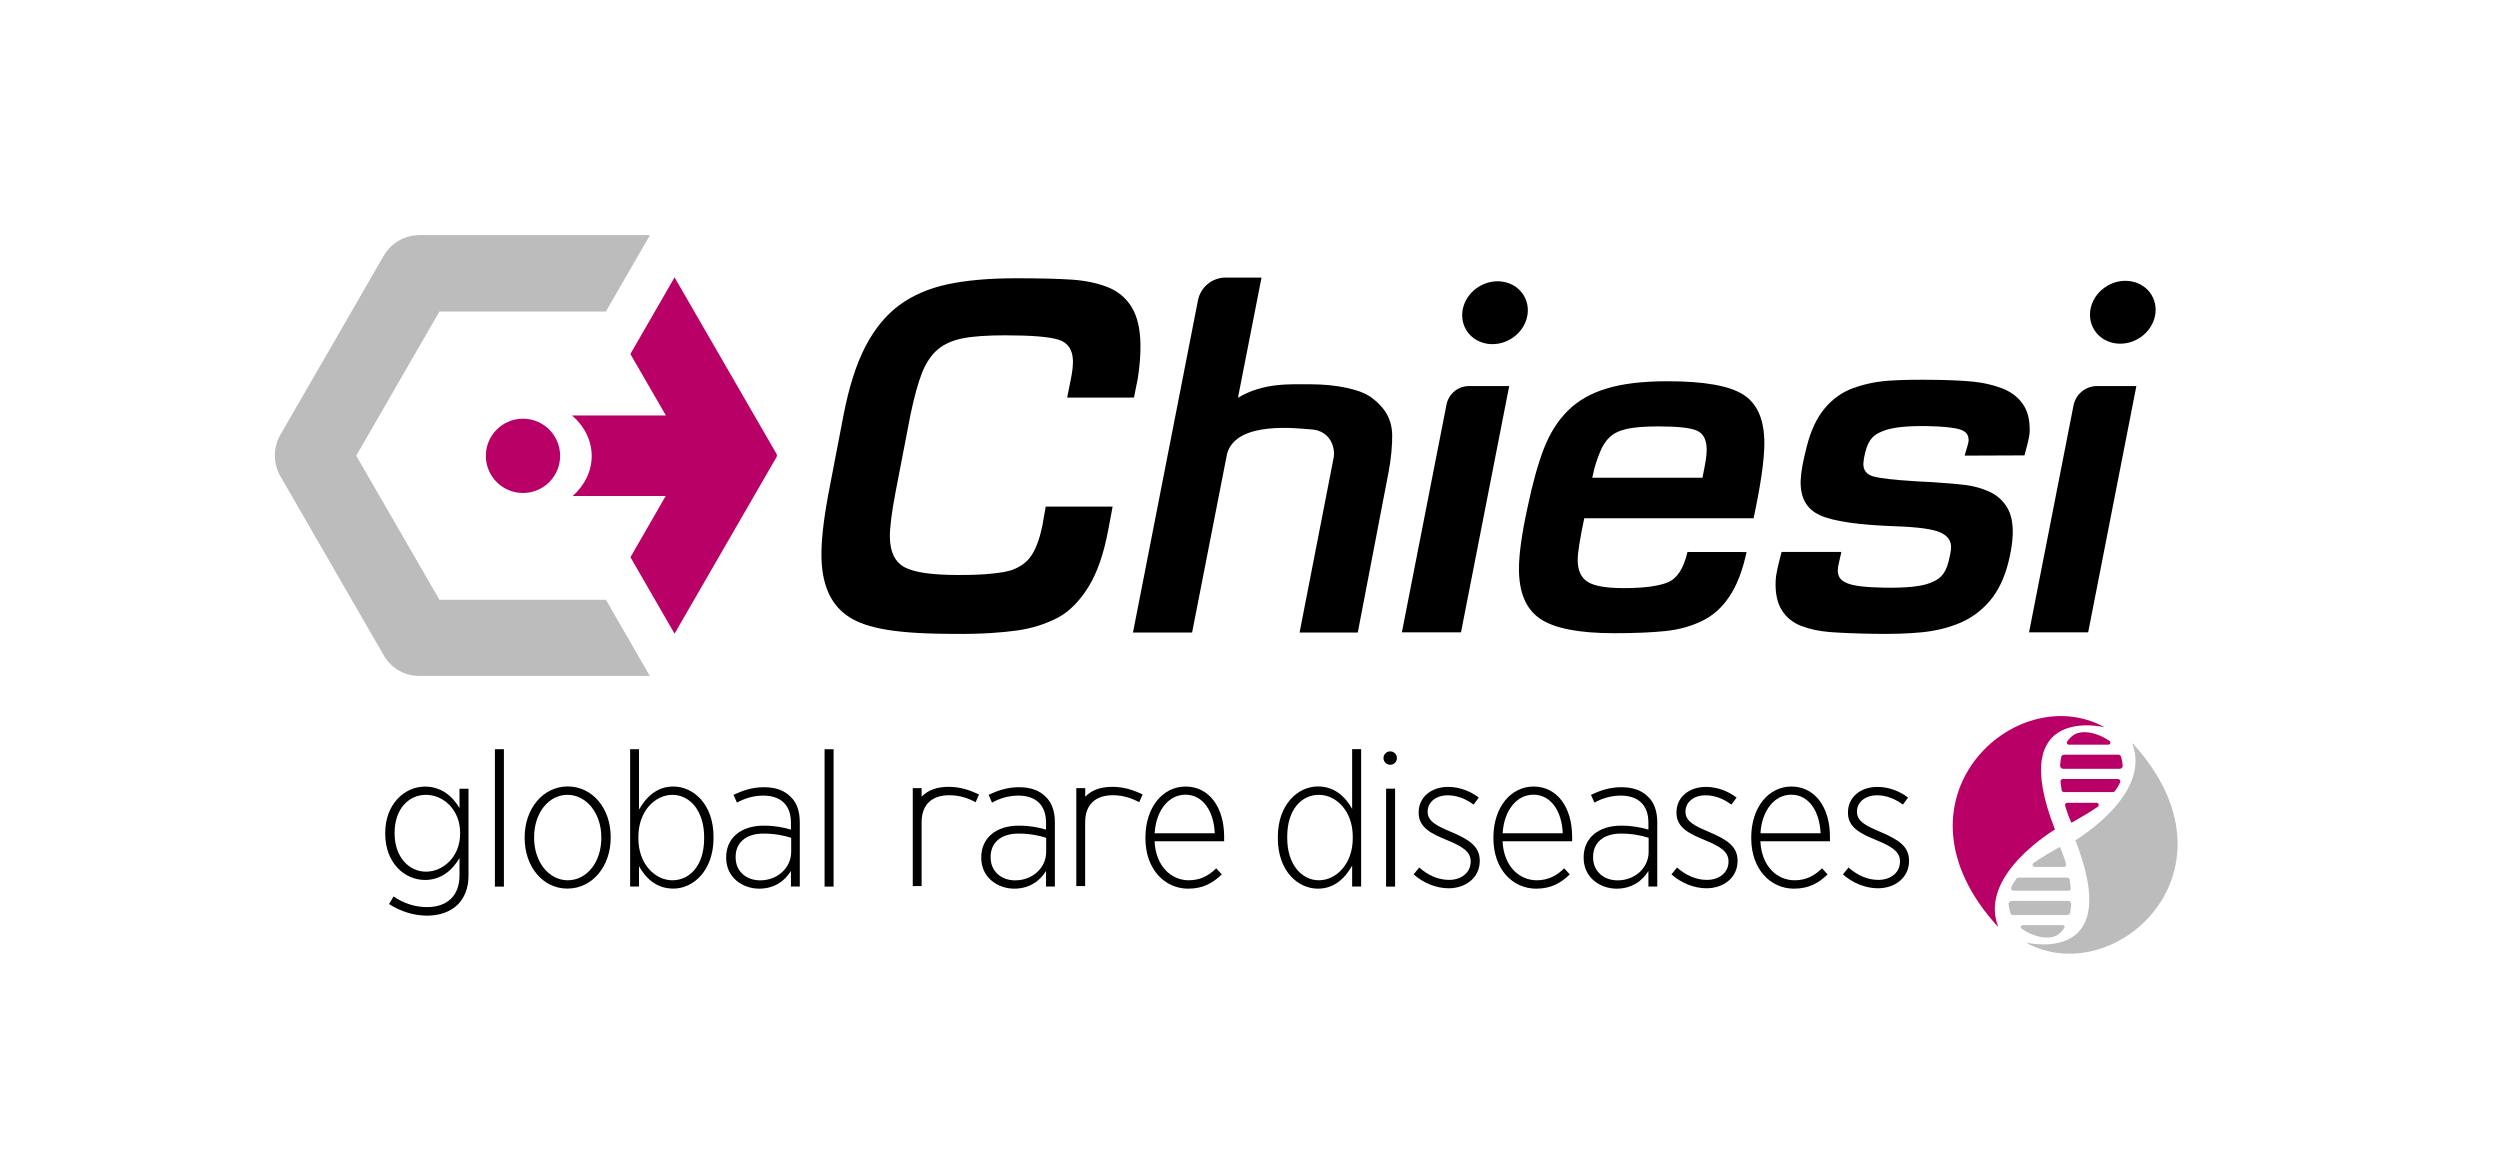<svg xmlns="http://www.w3.org/2000/svg" xmlns:xlink="http://www.w3.org/1999/xlink" x="0px" y="0px" viewBox="0 0 3277.4 1512.3" style="enable-background:new 0 0 3277.4 1512.3;" xml:space="preserve"><style type="text/css">	.st0{fill:#010202;}	.st1{fill:#B90066;}	.st2{fill:#BBBCBB;}</style><g id="Background"></g><g id="GRD_Logo">	<path d="M1240,830.9c-74.4-0.6-109.8-9.2-130.7-24.7c-21-15.4-31.8-40.8-32.4-76.1c-0.4-20.3,2.6-47.5,8.9-81.6l20.1-104.7  c7.1-36.5,16.6-66.4,28.6-89.5c12-23.1,26.8-41.2,44.4-54.2c17.6-13,38.8-22.1,63.4-27.4c24.7-5.3,54.7-7.9,90-7.9  c30.8,0,55.1,0.6,72.8,1.8c17.7,1.2,33.3,4.5,46.7,9.7c13.5,5.3,24,13.9,31.5,25.9c7.5,12,11.5,28.5,11.8,49.6  c0.2,13-0.9,27.8-3.5,44.4l-5,25H1399l5-25c1.9-9.3,2.7-17,2.6-23.1c-0.3-14.6-6.5-23.8-18.7-27.7c-12.2-3.9-35.6-5.8-70.1-5.8  c-24,0-42.6,1.3-55.9,4c-13.3,2.6-24.2,7.5-32.6,14.6c-8.4,7.1-15.2,17.3-20.5,30.4c-5.2,13.2-10.3,31.6-15.2,55.1l-19.5,101.1  c-5.2,27.2-7.7,47.1-7.5,59.7c0.3,19.5,6.9,32.6,19.6,39.3c12.7,6.7,36.1,10,70.2,10c21.1,0,32-0.6,43.7-1.8  c11.7-1.2,22-2.5,30.9-6.5c8.9-4.1,16.1-9.3,21.9-18.4c5.7-9.1,10.3-21.8,13.6-38l4.4-25h87.7L1453,694  c-5.9,31.7-14.5,56.6-25.8,74.9c-11.2,18.3-25,32.9-41.3,41.3c-16.3,8.3-34,13.8-53,16.4c-19,2.6-45.4,4.8-81.4,4.4"></path>	<path d="M1915.3,829h-77.5l58.5-298.6c2.8-14.1,15.1-24.3,29.5-24.3h52.7L1915.3,829z"></path>	<path d="M2289.7,723.7c-5.3,24.6-12.9,44.2-22.8,58.7c-9.8,14.6-21.9,25.2-36.3,32c-14.4,6.8-30.1,11.1-47.4,12.9  c-17.2,1.8-39.6,2.8-67,2.8c-45.9,0-78.2-6.2-96.9-18.8c-18.7-12.5-28-34.3-28-65.5c0-19.3,3.7-45.9,11.1-80  c6.6-31.6,13.7-57.4,21.5-77.5c7.8-20.1,18.2-36.7,31.4-49.8c13.1-13.1,30.1-22.9,51-29.2c20.9-6.4,47.6-9.5,80-9.5  c47.6,0,80.6,5.8,99,17.5c18.5,11.7,27.7,32.9,27.7,63.7c0,21.7-4.7,54.5-14.1,98.4h-222c-5.7,27.1-8.6,45.3-8.6,54.7  c0,13.5,4.3,23.1,12.9,28.6c8.6,5.5,24.4,8.3,47.4,8.3c26.6,0,46-2.6,58.1-7.7c12.1-5.1,20.6-18.3,25.5-39.7L2289.7,723.7z   M2231.9,626.1c3.7-18.5,5.5-27.8,5.5-36.4c0-13.1-4.3-21.5-12.9-25.2c-8.6-3.7-25.4-5.5-50.4-5.5c-17.2,0-30.8,1-40.6,3.1  c-9.8,2.1-17.5,5.6-23.1,10.8c-5.5,5.1-9.9,12-13.2,20.6c-3.3,8.6-6.6,16.8-9.8,32.8H2231.9z"></path>	<path d="M2575.6,597.3c1.4-5.8,5.3-16.3,5.2-20.5c-0.3-7.2-3.3-11.1-11.1-13.7c-7.8-2.6-22.3-4.1-43.4-4.5  c-25.7-0.4-44.4,1.5-56.2,5.9c-11.8,4.4-20.1,9.2-24.9,28.6c-1.4,5.8-2.2,10.5-2.4,14.3c-0.3,8.7,3.9,14.4,12.5,17  c8.6,2.6,27.8,4.8,57.6,6.6l16.8,0.9c19.9,1.2,35.5,2.5,46.8,3.9c11.4,1.4,21.9,4.4,31.7,8.9c9.8,4.5,17.4,11.3,22.9,20.3  c5.5,9,8,21,7.5,35.9c-0.4,10.8-2.3,22.8-5.6,36c-5.3,21-13.5,38-24.5,50.9c-11,12.9-24.1,22.5-39.3,28.9  c-15.2,6.4-31.7,10.4-49.6,12.2c-17.9,1.8-38.9,2.4-62.9,2c-24.5-0.4-43.7-1.2-57.8-2.3c-14.1-1.1-26.6-3.8-37.7-8.1  c-11-4.3-19.5-11.2-25.4-20.7c-5.9-9.4-8.6-22-8-37.8c0.4-11.2,3.9-23.1,7.8-38.4l78.4,0c-2,9.9-4.6,17.8-4.7,23.6  c-0.2,8.6,3.4,13.5,11.6,17.1c8.2,3.7,24.5,5.7,48.9,6.1c28.6,0.5,48.7-1.5,60.3-6.1c11.6-4.6,19.8-9.5,24.6-28.9  c1.9-7.8,3-13.6,3.1-17.4c0.3-9.1-4.5-15.8-14.5-20.2c-10-4.3-29.5-6.9-58.5-7.9c-48.5-1.7-81.5-6.5-99-14.5  c-17.6-8-25.9-23.2-25.2-45.5c0.4-10.8,3-25.2,7.7-43.4c5.3-21.5,13.2-38.4,23.6-50.9c10.4-12.5,22.8-21.4,37.3-26.7  c14.5-5.3,30-8.6,46.4-9.8c16.4-1.2,37.7-1.5,63.8-1.1c19.1,0.3,35,1.1,47.8,2.4c12.8,1.3,25.1,4.1,36.7,8.4  c11.7,4.4,20.9,11.1,27.6,20.4c6.7,9.2,9.8,21.5,9.3,36.9c-0.3,8.3-4.4,21.4-6.8,30.9L2575.6,597.3z"></path>	<path d="M2737.5,829H2660l58.3-297.5c2.9-14.7,15.8-25.4,30.8-25.4h51.6L2737.5,829z"></path>	<path d="M1703.7,829.2h76.3l40.3-210c3.4-17.6,5-36.2,4.8-49c-0.4-23.8-12.6-38.1-27.1-49c-14.5-10.9-46.6-17.4-79.4-17.4  c-26.9,0-62.3-2.5-95.7,17.7l30.9-157.6h-47.1c-17.6,0-32.8,12.5-36.2,29.8l-85.2,435.5h77.5l45.8-234.1  c11.9-44.7,95.5-32.9,108.8-32.3c28.5,1.2,32.7,26.1,31.2,36"></path>	<g>		<path class="st0" d="M722.7,551.2"></path>		<path class="st1" d="M1018.1,595.2L884.3,363.6l-57.9,100.5l46.6,80.6H749.9c16,13.7,25.8,32.5,25.8,53.1   c0,20.3-9.5,38.7-24.9,52.4h121.9l-46.2,80.3l57.8,100.2l133.8-231.7C1018.7,597.9,1018.7,596.4,1018.1,595.2z"></path>		<path class="st2" d="M794.3,786.2l-0.1,0.1H576.1L467,597.4l109.1-189h218.2l0,0l57.8-100.2H550.1c-19.5,0-37.5,10.4-47.2,27.3   L367.6,569.9c-9.7,16.9-9.7,37.6,0,54.5l135.7,235.1c9.5,16.5,27.1,26.6,46.1,26.6h302.5L794.3,786.2z"></path>	</g>	<circle class="st1" cx="685.6" cy="597.6" r="48.7"></circle>	<ellipse transform="matrix(0.861 -0.508 0.508 0.861 63.671 1052.966)" cx="1960.5" cy="409.9" rx="44" ry="40.2"></ellipse>	<ellipse transform="matrix(0.861 -0.508 0.508 0.861 178.191 1471.212)" cx="2783.8" cy="409.2" rx="44" ry="40.2"></ellipse>	<g>		<path class="st1" d="M2619,1214.7c0.3,0.3-0.1-1.7-0.1-1.7c-24.2-67.1,75.1-125.4,75.1-125.6c-65.2-166,65-134,65-134   C2642.6,888.8,2467.2,1048.7,2619,1214.7z"></path>	</g>	<path class="st2" d="M2708.6,1132.8c-2.2-7.7-5-15.4-8.2-22.6c-12.2,7-24.2,13.8-34.6,21.1c-2.3,1.6-1.1,5.2,1.6,5.2h38.5  C2707.8,1136.5,2709.1,1134.7,2708.6,1132.8z"></path>	<path class="st2" d="M2714.7,1164.2c-0.4-3.7-0.9-7.4-1.5-11.1c-0.3-1.5-1.6-2.6-3.1-2.6H2646c-1,0-1.9,0.5-2.5,1.2  c-2.8,3.7-5.1,7.5-6.9,11.6c-0.9,2.1,0.7,4.4,2.9,4.4h72.1C2713.5,1167.7,2714.9,1166.1,2714.7,1164.2z"></path>	<g>		<path class="st2" d="M2713.9,1196.3c0.7-3.5,1.1-7.3,1.4-11.1c0.1-2.3-1.7-4.2-4-4.2h-74.1c-2.3,0-4.2,2-4,4.3   c0.3,3.6,1,7.4,2.1,11.4c0.5,1.7,2,2.9,3.8,2.9h70.8C2711.9,1199.6,2713.5,1198.2,2713.9,1196.3z"></path>		<path class="st2" d="M2651.8,1212.9c-2.5,0-3.5,3.2-1.5,4.6c14.4,10.4,36.1,15.9,47.8,7.6c3.1-2.2,5.7-5,8-8.3   c1.2-1.7-0.1-4-2.1-4H2651.8z"></path>	</g>	<path class="st1" d="M2707.3,1056.1c2.2,7.7,5,15.4,8.2,22.6c12.2-7,24.2-13.8,34.6-21.1c2.3-1.6,1.1-5.2-1.6-5.2h-38.5  C2708.2,1052.5,2706.8,1054.3,2707.3,1056.1z"></path>	<path class="st1" d="M2701.2,1024.7c0.4,3.7,0.9,7.4,1.5,11.1c0.3,1.5,1.6,2.6,3.1,2.6h64.2c1,0,1.9-0.5,2.5-1.2  c2.8-3.7,5.1-7.5,6.9-11.6c0.9-2.1-0.7-4.4-2.9-4.4h-72.1C2702.5,1021.3,2701,1022.9,2701.2,1024.7z"></path>	<g>		<path class="st1" d="M2702.1,992.6c-0.7,3.5-1.1,7.3-1.4,11.1c-0.1,2.3,1.7,4.2,4,4.2h74.1c2.3,0,4.2-2,4-4.3   c-0.3-3.6-1-7.4-2.1-11.4c-0.5-1.7-2-2.9-3.8-2.9H2706C2704.1,989.4,2702.4,990.7,2702.1,992.6z"></path>		<path class="st1" d="M2764.2,976.1c2.5,0,3.5-3.2,1.5-4.6c-14.4-10.4-36.1-15.9-47.8-7.6c-3.1,2.2-5.7,5-8,8.3   c-1.2,1.7,0.1,4,2.1,4H2764.2z"></path>	</g>	<g>		<path class="st2" d="M2795.7,974.3c-0.3-0.3,0.1,1.7,0.1,1.7c24.2,67.1-75.1,125.4-75.1,125.6c65.2,166-65,134-65,134   C2772.1,1300.2,2947.5,1140.3,2795.7,974.3z"></path>	</g>	<g>		<path d="M1816.1,985.5 M1817.1,1033.9h11.8v128.4h-11.8V1033.9z"></path>		<circle cx="1822.5" cy="993.8" r="8.8"></circle>	</g>	<path d="M1070.6,1098.1"></path>	<path d="M510,1185.2l6-10c12.8,9,28.2,14,43.8,14c25.4,0,42.6-14,42.6-41.6v-22.7c-9.1,15.5-23.7,28.7-45.3,28.7  c-26.7,0-52.1-22.4-52.1-60.6v-1c0-37.9,25.4-60.8,52.1-60.8c21.9,0,36.5,13.2,45.3,28.2v-25.4h11.8v114c0,16.5-5.3,28.9-14.1,37.9  c-9.6,9.5-23.9,14.5-40.8,14.5C542.2,1200.1,525.6,1195.1,510,1185.2z M603.2,1092.9v-1c0-30.9-22.4-49.9-44.8-49.9  c-22.4,0-41.1,18.2-41.1,49.9v0.7c0,30.9,18.9,50.1,41.1,50.1C580.8,1142.8,603.2,1123.3,603.2,1092.9z"></path>	<path d="M648.8,982.2h11.8v180.1h-11.8V982.2z"></path>	<path d="M687.8,1098.6v-1c0-37.2,23.9-66.6,56.4-66.6c32.7,0,56.4,28.9,56.4,66.3v1c0,37.2-23.9,66.6-56.7,66.6  C711.5,1165,687.8,1136,687.8,1098.6z M788.3,1098.6v-1c0-31.9-19.9-55.6-44.3-55.6c-24.9,0-43.8,23.9-43.8,55.4v1  c0,31.9,19.6,55.6,44.1,55.6C769.4,1154,788.3,1130.1,788.3,1098.6z"></path>	<path d="M837.7,1135.5v26.7h-11.6V982.2h11.6v79.1c9.3-16.2,23.2-30.2,45.1-30.2c26.4,0,52.6,23.4,52.6,65.8v1.7  c0,42.4-26.2,66.3-52.6,66.3C860.6,1165,846.5,1151.3,837.7,1135.5z M923.1,1099.1v-1.7c0-34.9-19.1-55.4-41.6-55.4  c-22.7,0-44.6,21.4-44.6,54.9v2.2c0,33.7,21.9,54.9,44.6,54.9C904.4,1154,923.1,1134.5,923.1,1099.1z"></path>	<path d="M952,1124.8v-1c0-25.4,19.6-41.4,49.1-41.4c14.9,0,25.4,2.2,35.8,5.2v-9.2c0-23.2-13.6-35.4-36.3-35.4  c-13.3,0-25.2,4-34.5,9.2l-4.5-10.2c12.1-5.7,24.7-10,39.8-10c14.9,0,26.7,4,35,12.5c7.8,7.2,12.1,18.7,12.1,33.2v84.5h-11.6v-20.4  c-7.6,12.5-21.2,23.2-41.6,23.2C973.4,1165,952,1150.3,952,1124.8z M1037.2,1116.8v-18.5c-9.6-3-21.4-5.5-36.3-5.5  c-23.7,0-36.5,12.5-36.5,30.4v1c0,18.2,14.1,29.9,32,29.9C1018.8,1154.3,1037.2,1138,1037.2,1116.8z"></path>	<path d="M1081,982.2h11.8v180.1H1081V982.2z"></path>	<path d="M1286.4,1124.8v-1c0-25.4,19.6-41.4,49.1-41.4c14.9,0,25.4,2.2,35.8,5.2v-9.2c0-23.2-13.6-35.4-36.3-35.4  c-13.3,0-25.2,4-34.5,9.2l-4.5-10.2c12.1-5.7,24.7-10,39.8-10c14.9,0,26.7,4,35,12.5c7.8,7.2,12.1,18.7,12.1,33.2v84.5h-11.6v-20.4  c-7.6,12.5-21.2,23.2-41.6,23.2C1307.8,1165,1286.4,1150.3,1286.4,1124.8z M1371.5,1116.8v-18.5c-9.6-3-21.4-5.5-36.3-5.5  c-23.7,0-36.5,12.5-36.5,30.4v1c0,18.2,14.1,29.9,32,29.9C1353.1,1154.3,1371.5,1138,1371.5,1116.8z"></path>	<path d="M1501.6,1098.9v-1c0-39.7,22.9-66.8,52.6-66.8c30.7,0,50.6,26.9,50.6,65.8v6h-91.2c1.5,32.7,21.9,51.1,44.8,51.1  c15.6,0,26.7-6.5,36-15.7l7.3,8c-11.6,11.2-24.4,18.7-44.1,18.7C1527.3,1165,1501.6,1140,1501.6,1098.9z M1592.5,1092.4  c-1-27.2-14.4-50.6-38.5-50.6c-21.7,0-38.5,20.4-40.3,50.6H1592.5z"></path>	<path d="M1675.2,1099.1v-2c0-42.1,25.9-66.1,52.6-66.1c21.9,0,36,13.7,44.8,29.4v-78.3h11.8v180.1h-11.8v-27.4  c-9.1,16.2-23.2,30.2-44.8,30.2C1701.1,1165,1675.2,1141.5,1675.2,1099.1z M1773.4,1099.1v-2.5c0-33.4-21.7-54.6-44.3-54.6  c-23.2,0-41.6,19.5-41.6,54.9v1.7c0,34.9,19.1,55.4,41.6,55.4C1751.7,1154,1773.4,1132.6,1773.4,1099.1z"></path>	<path d="M1853.2,1146.3l7.3-9c12.3,10.7,25.4,16.2,39.3,16.2c15.9,0,28.2-9.5,28.2-23.9v-0.5c0-12.7-11.1-19.5-30.2-27.4  c-21.4-8.7-38-16.7-38-36.2v-0.5c0-19.7,16.1-33.4,38.8-33.4c15.1,0,29.7,6,40,14l-6.8,9.2c-10.1-7.5-21.7-12.2-33.8-12.2  c-15.6,0-26.4,9-26.4,21.2v0.5c0,12.5,12.1,18.5,31,26.4c22.4,9.7,37.3,18.2,37.3,37.7v0.2c0,21.7-18.1,35.9-40.8,35.9  C1882.9,1164.5,1866.1,1157.7,1853.2,1146.3z"></path>	<path d="M1957.8,1098.9v-1c0-39.7,22.9-66.8,52.6-66.8c30.7,0,50.6,26.9,50.6,65.8v6h-91.2c1.5,32.7,21.9,51.1,44.8,51.1  c15.6,0,26.7-6.5,36-15.7l7.3,8c-11.6,11.2-24.4,18.7-44.1,18.7C1983.4,1165,1957.8,1140,1957.8,1098.9z M2048.7,1092.4  c-1-27.2-14.4-50.6-38.5-50.6c-21.7,0-38.5,20.4-40.3,50.6H2048.7z"></path>	<path d="M2076.1,1124.8v-1c0-25.4,19.6-41.4,49.1-41.4c14.9,0,25.4,2.2,35.8,5.2v-9.2c0-23.2-13.6-35.4-36.3-35.4  c-13.3,0-25.2,4-34.5,9.2l-4.5-10.2c12.1-5.7,24.7-10,39.8-10c14.9,0,26.7,4,35,12.5c7.8,7.2,12.1,18.7,12.1,33.2v84.5H2161v-20.4  c-7.6,12.5-21.2,23.2-41.6,23.2C2097.5,1165,2076.1,1150.3,2076.1,1124.8z M2161.3,1116.8v-18.5c-9.6-3-21.4-5.5-36.3-5.5  c-23.7,0-36.5,12.5-36.5,30.4v1c0,18.2,14.1,29.9,32,29.9C2142.9,1154.3,2161.3,1138,2161.3,1116.8z"></path>	<path d="M2191.2,1146.3l7.3-9c12.3,10.7,25.4,16.2,39.3,16.2c15.9,0,28.2-9.5,28.2-23.9v-0.5c0-12.7-11.1-19.5-30.2-27.4  c-21.4-8.7-38-16.7-38-36.2v-0.5c0-19.7,16.1-33.4,38.8-33.4c15.1,0,29.7,6,40,14l-6.8,9.2c-10.1-7.5-21.7-12.2-33.8-12.2  c-15.6,0-26.4,9-26.4,21.2v0.5c0,12.5,12.1,18.5,31,26.4c22.4,9.7,37.3,18.2,37.3,37.7v0.2c0,21.7-18.1,35.9-40.8,35.9  C2221,1164.5,2204.1,1157.7,2191.2,1146.3z"></path>	<path d="M2295.8,1098.9v-1c0-39.7,22.9-66.8,52.6-66.8c30.7,0,50.6,26.9,50.6,65.8v6h-91.2c1.5,32.7,21.9,51.1,44.8,51.1  c15.6,0,26.7-6.5,36-15.7l7.3,8c-11.6,11.2-24.4,18.7-44.1,18.7C2321.5,1165,2295.8,1140,2295.8,1098.9z M2386.7,1092.4  c-1-27.2-14.4-50.6-38.5-50.6c-21.7,0-38.5,20.4-40.3,50.6H2386.7z"></path>	<path d="M1458.2,1031.5c-14.9,0-26.7,4-35,12.5c-0.2,0.2-0.3,0.3-0.5,0.5v-11.3H1411v128.4h11.6v-83.7l0,0  c0-23.2,13.6-35.4,36.3-35.4c13.3,0,25.2,4,34.5,9.2l4.5-10.2C1485.9,1035.7,1473.3,1031.5,1458.2,1031.5z"></path>	<path d="M1243.7,1031.5c-14.9,0-26.7,4-35,12.5c-0.2,0.2-0.3,0.3-0.5,0.5v-11.3h-11.6v128.4h11.6v-83.7l0,0  c0-23.2,13.6-35.4,36.3-35.4c13.3,0,25.2,4,34.5,9.2l4.5-10.2C1271.4,1035.8,1258.8,1031.5,1243.7,1031.5z"></path>	<path d="M2416,1146.3l7.3-9c12.3,10.7,25.4,16.2,39.3,16.2c15.9,0,28.2-9.5,28.2-23.9v-0.5c0-12.7-11.1-19.5-30.2-27.4  c-21.4-8.7-38-16.7-38-36.2v-0.5c0-19.7,16.1-33.4,38.8-33.4c15.1,0,29.7,6,40,14l-6.8,9.2c-10.1-7.5-21.7-12.2-33.8-12.2  c-15.6,0-26.4,9-26.4,21.2v0.5c0,12.5,12.1,18.5,31,26.4c22.4,9.7,37.3,18.2,37.3,37.7v0.2c0,21.7-18.1,35.9-40.8,35.9  C2445.7,1164.5,2428.9,1157.7,2416,1146.3z"></path></g></svg>